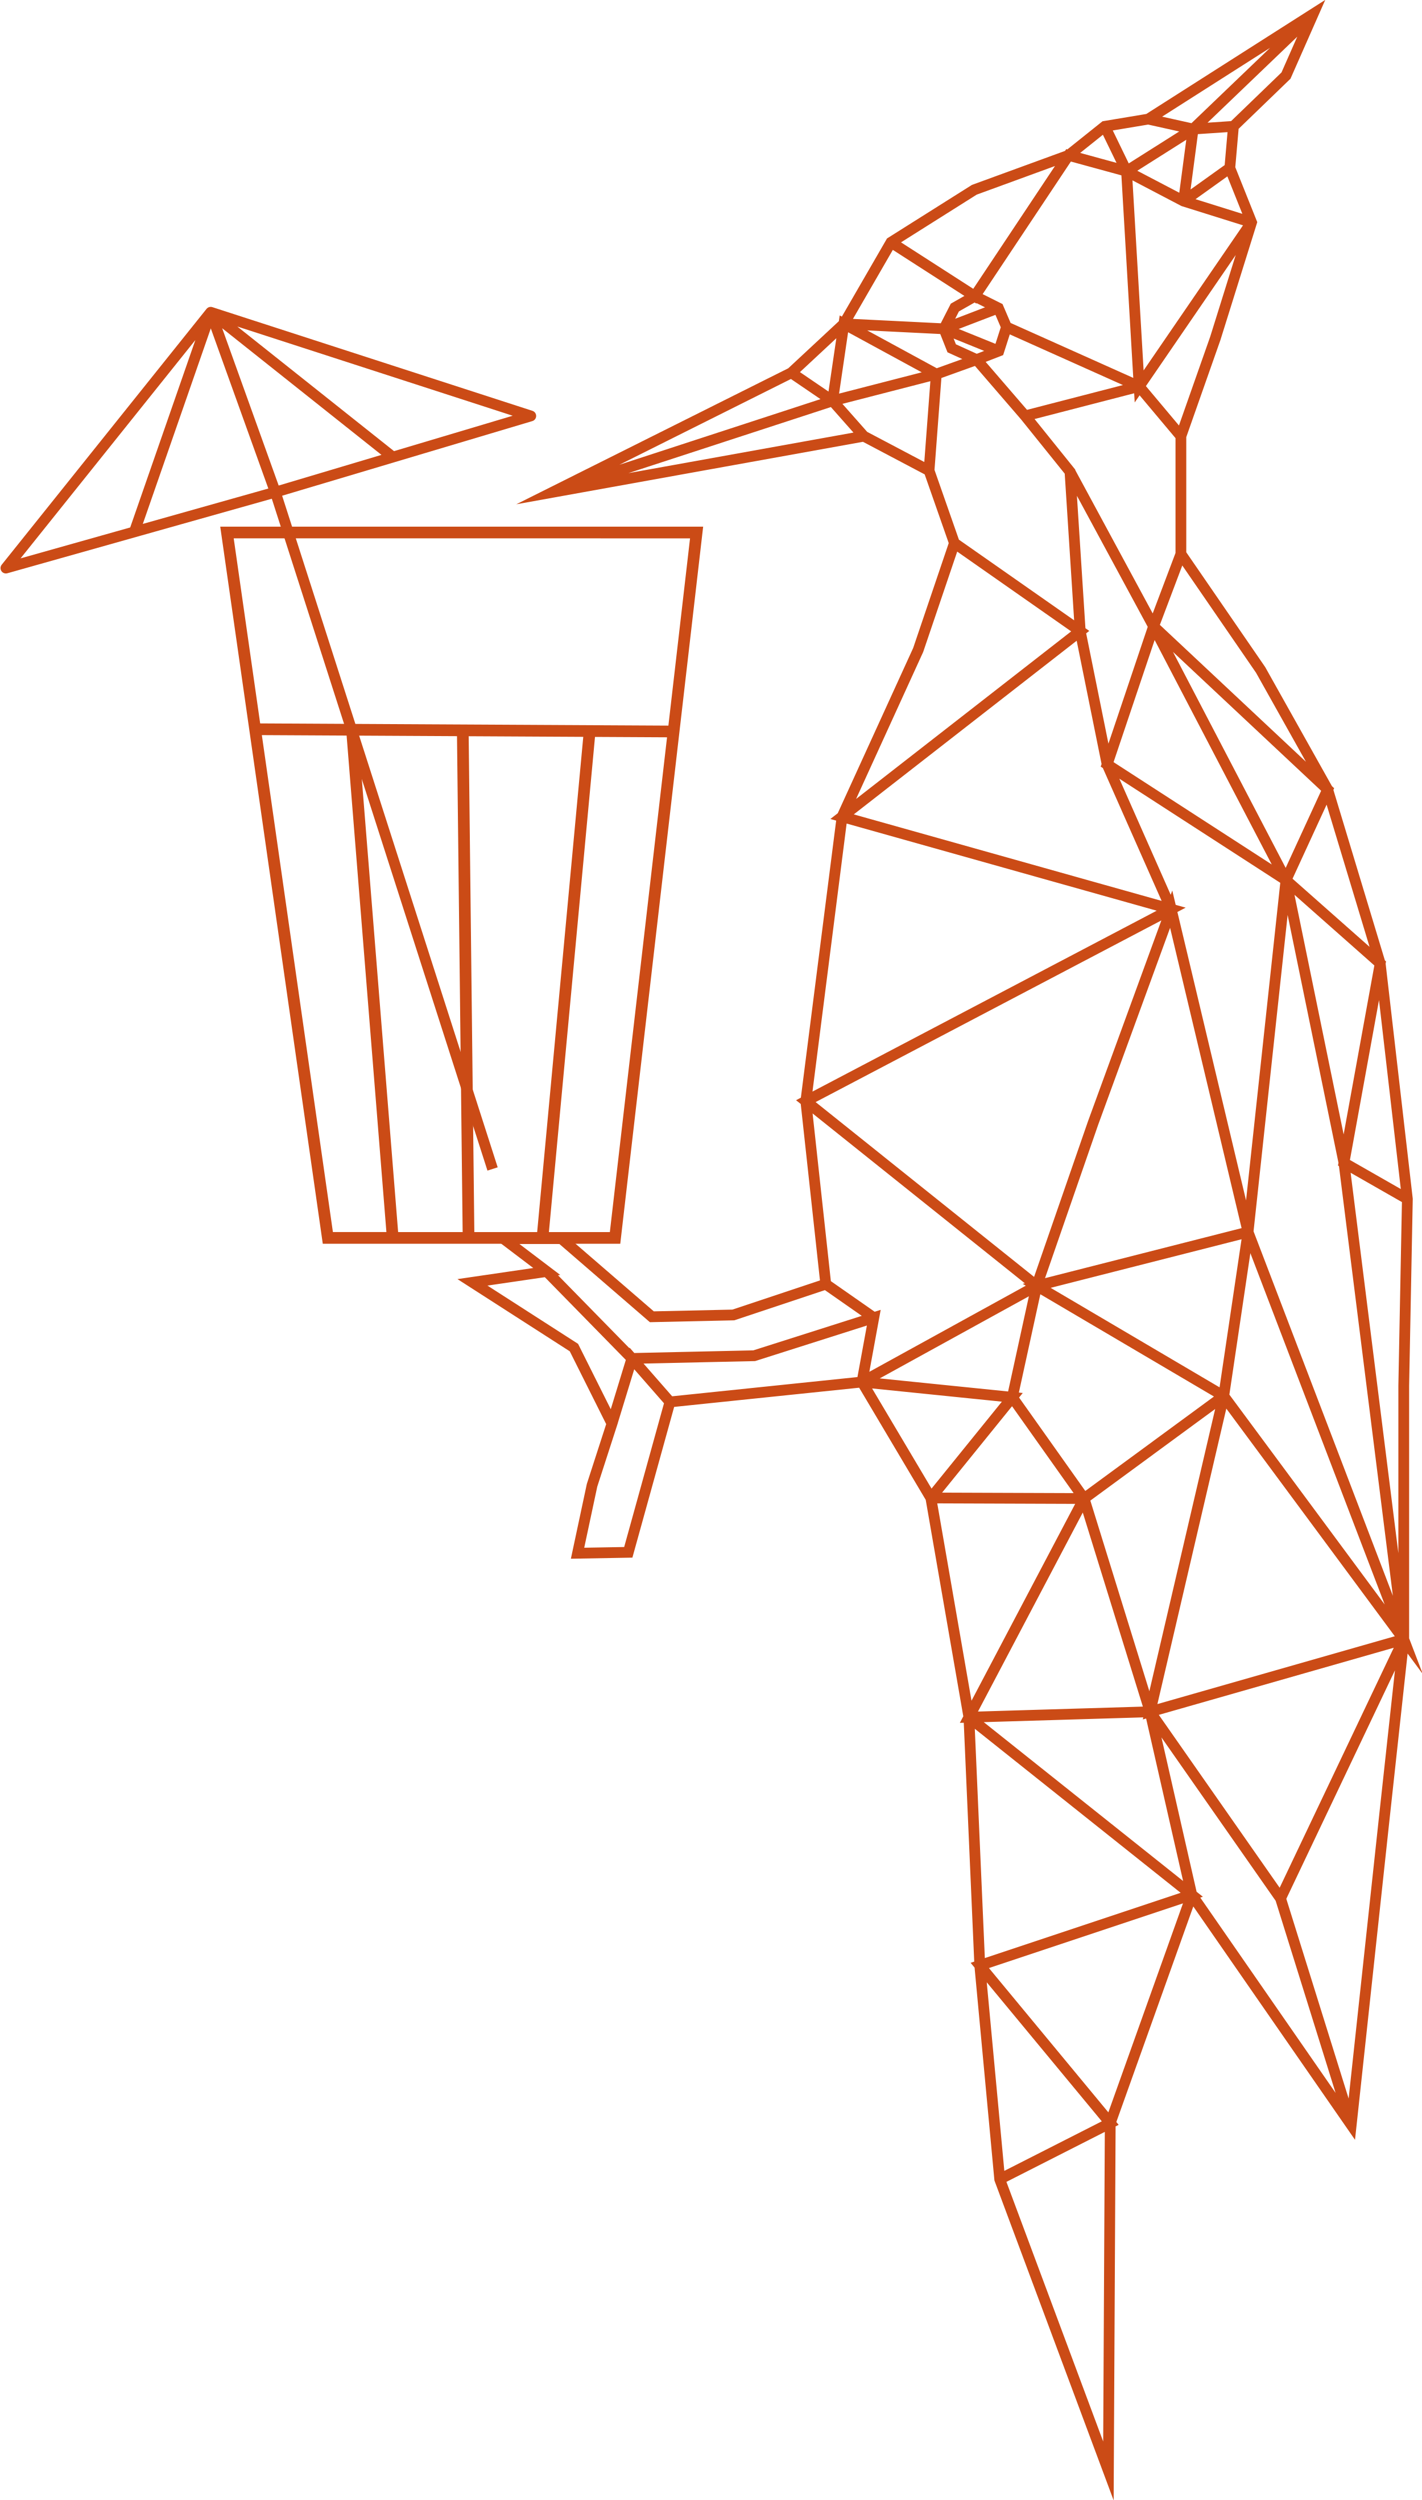 <?xml version="1.0" encoding="UTF-8" standalone="no"?>
<!-- Created with Inkscape (http://www.inkscape.org/) -->

<svg
   xmlns:dc="http://purl.org/dc/elements/1.1/"
   xmlns:cc="http://creativecommons.org/ns#"
   xmlns:rdf="http://www.w3.org/1999/02/22-rdf-syntax-ns#"
   xmlns:svg="http://www.w3.org/2000/svg"
   xmlns="http://www.w3.org/2000/svg"
   xmlns:sodipodi="http://sodipodi.sourceforge.net/DTD/sodipodi-0.dtd"
   xmlns:inkscape="http://www.inkscape.org/namespaces/inkscape"
   width="111.886mm"
   height="196.714mm"
   viewBox="0 0 396.448 697.017"
   id="svg2"
   version="1.1"
   inkscape:version="0.92.5 (2060ec1f9f, 2020-04-08)"
   sodipodi:docname="specht.svg">
  <defs
     id="defs4" />
  <sodipodi:namedview
     id="base"
     pagecolor="#ffffff"
     bordercolor="#666666"
     borderopacity="1.0"
     inkscape:pageopacity="0.0"
     inkscape:pageshadow="2"
     inkscape:zoom="0.7"
     inkscape:cx="69.621045"
     inkscape:cy="262.96757"
     inkscape:document-units="px"
     inkscape:current-layer="layer1"
     showgrid="false"
     inkscape:snap-smooth-nodes="true"
     inkscape:object-nodes="true"
     inkscape:window-width="1920"
     inkscape:window-height="1030"
     inkscape:window-x="0"
     inkscape:window-y="26"
     inkscape:window-maximized="1"
     fit-margin-top="0"
     fit-margin-left="0"
     fit-margin-right="0"
     fit-margin-bottom="0" />
  <g
     inkscape:label="Layer 1"
     inkscape:groupmode="layer"
     id="layer1"
     transform="translate(353.443,-78.924)">
    <g
       transform="matrix(3.145,0,0,3.145,713.091,-383.238)"
       id="g4119-0-3"
       style="stroke:#cb4b16;stroke-opacity:1">
      <g
         style="stroke:#cb4b16;stroke-opacity:1"
         inkscape:label="Layer 1"
         id="layer1-3-9-4-5"
         transform="matrix(0.318,0,0,0.318,-387.824,101.522)">
        <path
           sodipodi:nodetypes="ccccccccccccccccccccccccccccccccccccccccccccccccccccccccccccccccccccccccccccccccccccccccccccccccccccccccccccccccccccccccccccccccccccccccccccccccccccccccccccccccccccccccccccccc"
           id="path4290-1-85-5"
           style="fill:none;fill-rule:evenodd;stroke:#cb4b16;stroke-width:3;stroke-linecap:butt;stroke-linejoin:miter;stroke-miterlimit:16.4;stroke-dasharray:none;stroke-opacity:1"
           d="M 323.754,539.71 329.31,521.527 339.916,533.649 M 383.353,500.819 396.737,510.163 M 305.571,497.283 329.31,521.527 363.402,520.769 396.737,510.163 393.454,528.093 M 510.127,672.04 544.472,599.814 M 431.84,750.327 462.65,734.669 426.284,690.728 485.378,671.03 423.254,621.532 M 455.357,560.576 423.254,621.532 473.762,620.017 485.378,671.03 M 451.429,274.326 474.732,317.451 461.786,355.934 511.642,388.187 501.071,486.291 544.472,599.814 494.286,532.005 473.762,620.017 544.472,599.814 M 474.732,317.451 523.259,362.933 511.642,388.187 537.906,411.42 527.805,466.979 545.482,477.08 M 501.071,486.291 442.143,501.291 494.286,532.005 M 419.213,294.243 454.286,318.791 387.899,370.509 479.643,396.291 377.797,449.806 442.143,501.291 393.454,528.093 435.357,532.362 412.647,560.418 M 388.404,233.128 416.309,234.517 M 438.929,258.791 425.4,243.104 414.163,247.144 M 470.714,250.576 433.734,234.012 M 401.536,210.4 424.895,225.426 451.033,186.156 467.196,190.576 470.714,250.576 502.046,204.844 M 455.357,560.576 473.762,620.017 510.127,672.04 529.825,735.174 M 412.647,560.418 455.357,560.576 M 482.348,297.273 474.732,317.451 511.642,388.187 527.805,466.979 544.472,599.814 M 479.643,396.291 461.786,355.934 454.286,318.791 451.429,274.326 438.929,258.791 470.714,250.576 482.348,264.443 M 479.643,396.291 457.857,455.934 442.143,501.291 435.357,532.362 455.357,560.576 494.286,532.005 501.071,486.291 Z M 473.256,176.055 485.757,178.833 496.995,178.075 M 485.757,178.833 483.105,198.91 M 519.218,146.76 485.757,178.833 467.196,190.576 M 495.985,189.692 483.105,198.91 M 461.135,178.075 467.196,190.576 483.105,198.91 502.046,204.844 M 431.461,228.709 416.309,234.517 431.588,240.705 M 424.895,225.426 431.461,228.709 433.734,234.012 431.588,240.705 425.4,243.104 418.456,239.947 416.309,234.517 419.34,228.583 Z M 385.247,254.594 388.404,233.128 414.163,247.144 412.142,274.04 M 393.959,264.443 385.247,254.594 373.756,246.766 M 414.163,247.144 385.247,254.594 307.086,280.101 M 307.086,280.101 373.756,246.766 388.404,233.128 401.536,210.4 424.769,195.753 451.033,186.156 461.135,178.075 473.256,176.055 519.218,146.76 511.642,163.933 496.995,178.075 495.985,189.692 502.046,204.844 491.944,237.169 482.348,264.443 V 297.273 L 504.571,329.598 523.259,362.933 537.906,411.42 545.482,477.08 544.472,529.103 V 599.814 L 538.916,650.827 529.825,735.174 485.378,671.03 462.65,734.669 462.145,831.644 431.84,750.327 426.284,690.728 423.254,621.532 412.647,560.418 393.454,528.093 339.916,533.649 328.3,575.57 314.157,575.823 318.198,556.882 323.754,539.71 313.147,518.497 284.863,500.314 305.571,497.283 293.477,488.114 309.655,488.128 334.866,509.91 357.594,509.405 383.353,500.819 377.797,449.806 387.899,370.509 409.112,324.042 419.213,294.243 412.142,274.04 393.959,264.443 Z"
           inkscape:connector-curvature="0" />
      </g>
      <path
         inkscape:connector-curvature="0"
         d="M -314.712,190.576 -320.441,174.63 -304.209,187.535 M -320.441,174.63 -327.261,194.244 M -295.455,250.571 -314.712,190.576 -338.598,197.308 -320.441,174.63 -292.068,183.822 -314.712,190.576"
         style="color:#000000;clip-rule:nonzero;display:inline;overflow:visible;visibility:visible;opacity:1;isolation:auto;mix-blend-mode:normal;color-interpolation:sRGB;color-interpolation-filters:linearRGB;solid-color:#000000;solid-opacity:1;fill:none;fill-opacity:1;fill-rule:evenodd;stroke:#cb4b16;stroke-width:0.953;stroke-linecap:butt;stroke-linejoin:round;stroke-miterlimit:4;stroke-dasharray:none;stroke-dashoffset:0;stroke-opacity:1;color-rendering:auto;image-rendering:auto;shape-rendering:auto;text-rendering:auto;enable-background:accumulate"
         id="path848-2-12-8" />
      <path
         inkscape:connector-curvature="0"
         d="M -291.041,256.798 -286.844,211.721 M -297.582,256.864 -298.098,211.591 M -307.904,211.794 -304.291,256.864 M -316.678,211.591 -279.175,211.794 M -319,194.152 -310.058,256.682 -284.597,256.684 -277.369,194.155 Z"
         style="color:#000000;clip-rule:nonzero;display:inline;overflow:visible;visibility:visible;opacity:1;isolation:auto;mix-blend-mode:normal;color-interpolation:sRGB;color-interpolation-filters:linearRGB;solid-color:#000000;solid-opacity:1;fill:none;fill-opacity:1;fill-rule:evenodd;stroke:#cb4b16;stroke-width:1.036;stroke-linecap:butt;stroke-linejoin:miter;stroke-miterlimit:4;stroke-dasharray:none;stroke-dashoffset:0;stroke-opacity:1;color-rendering:auto;image-rendering:auto;shape-rendering:auto;text-rendering:auto;enable-background:accumulate"
         id="path857-7-97-7" />
    </g>
  </g>
</svg>
